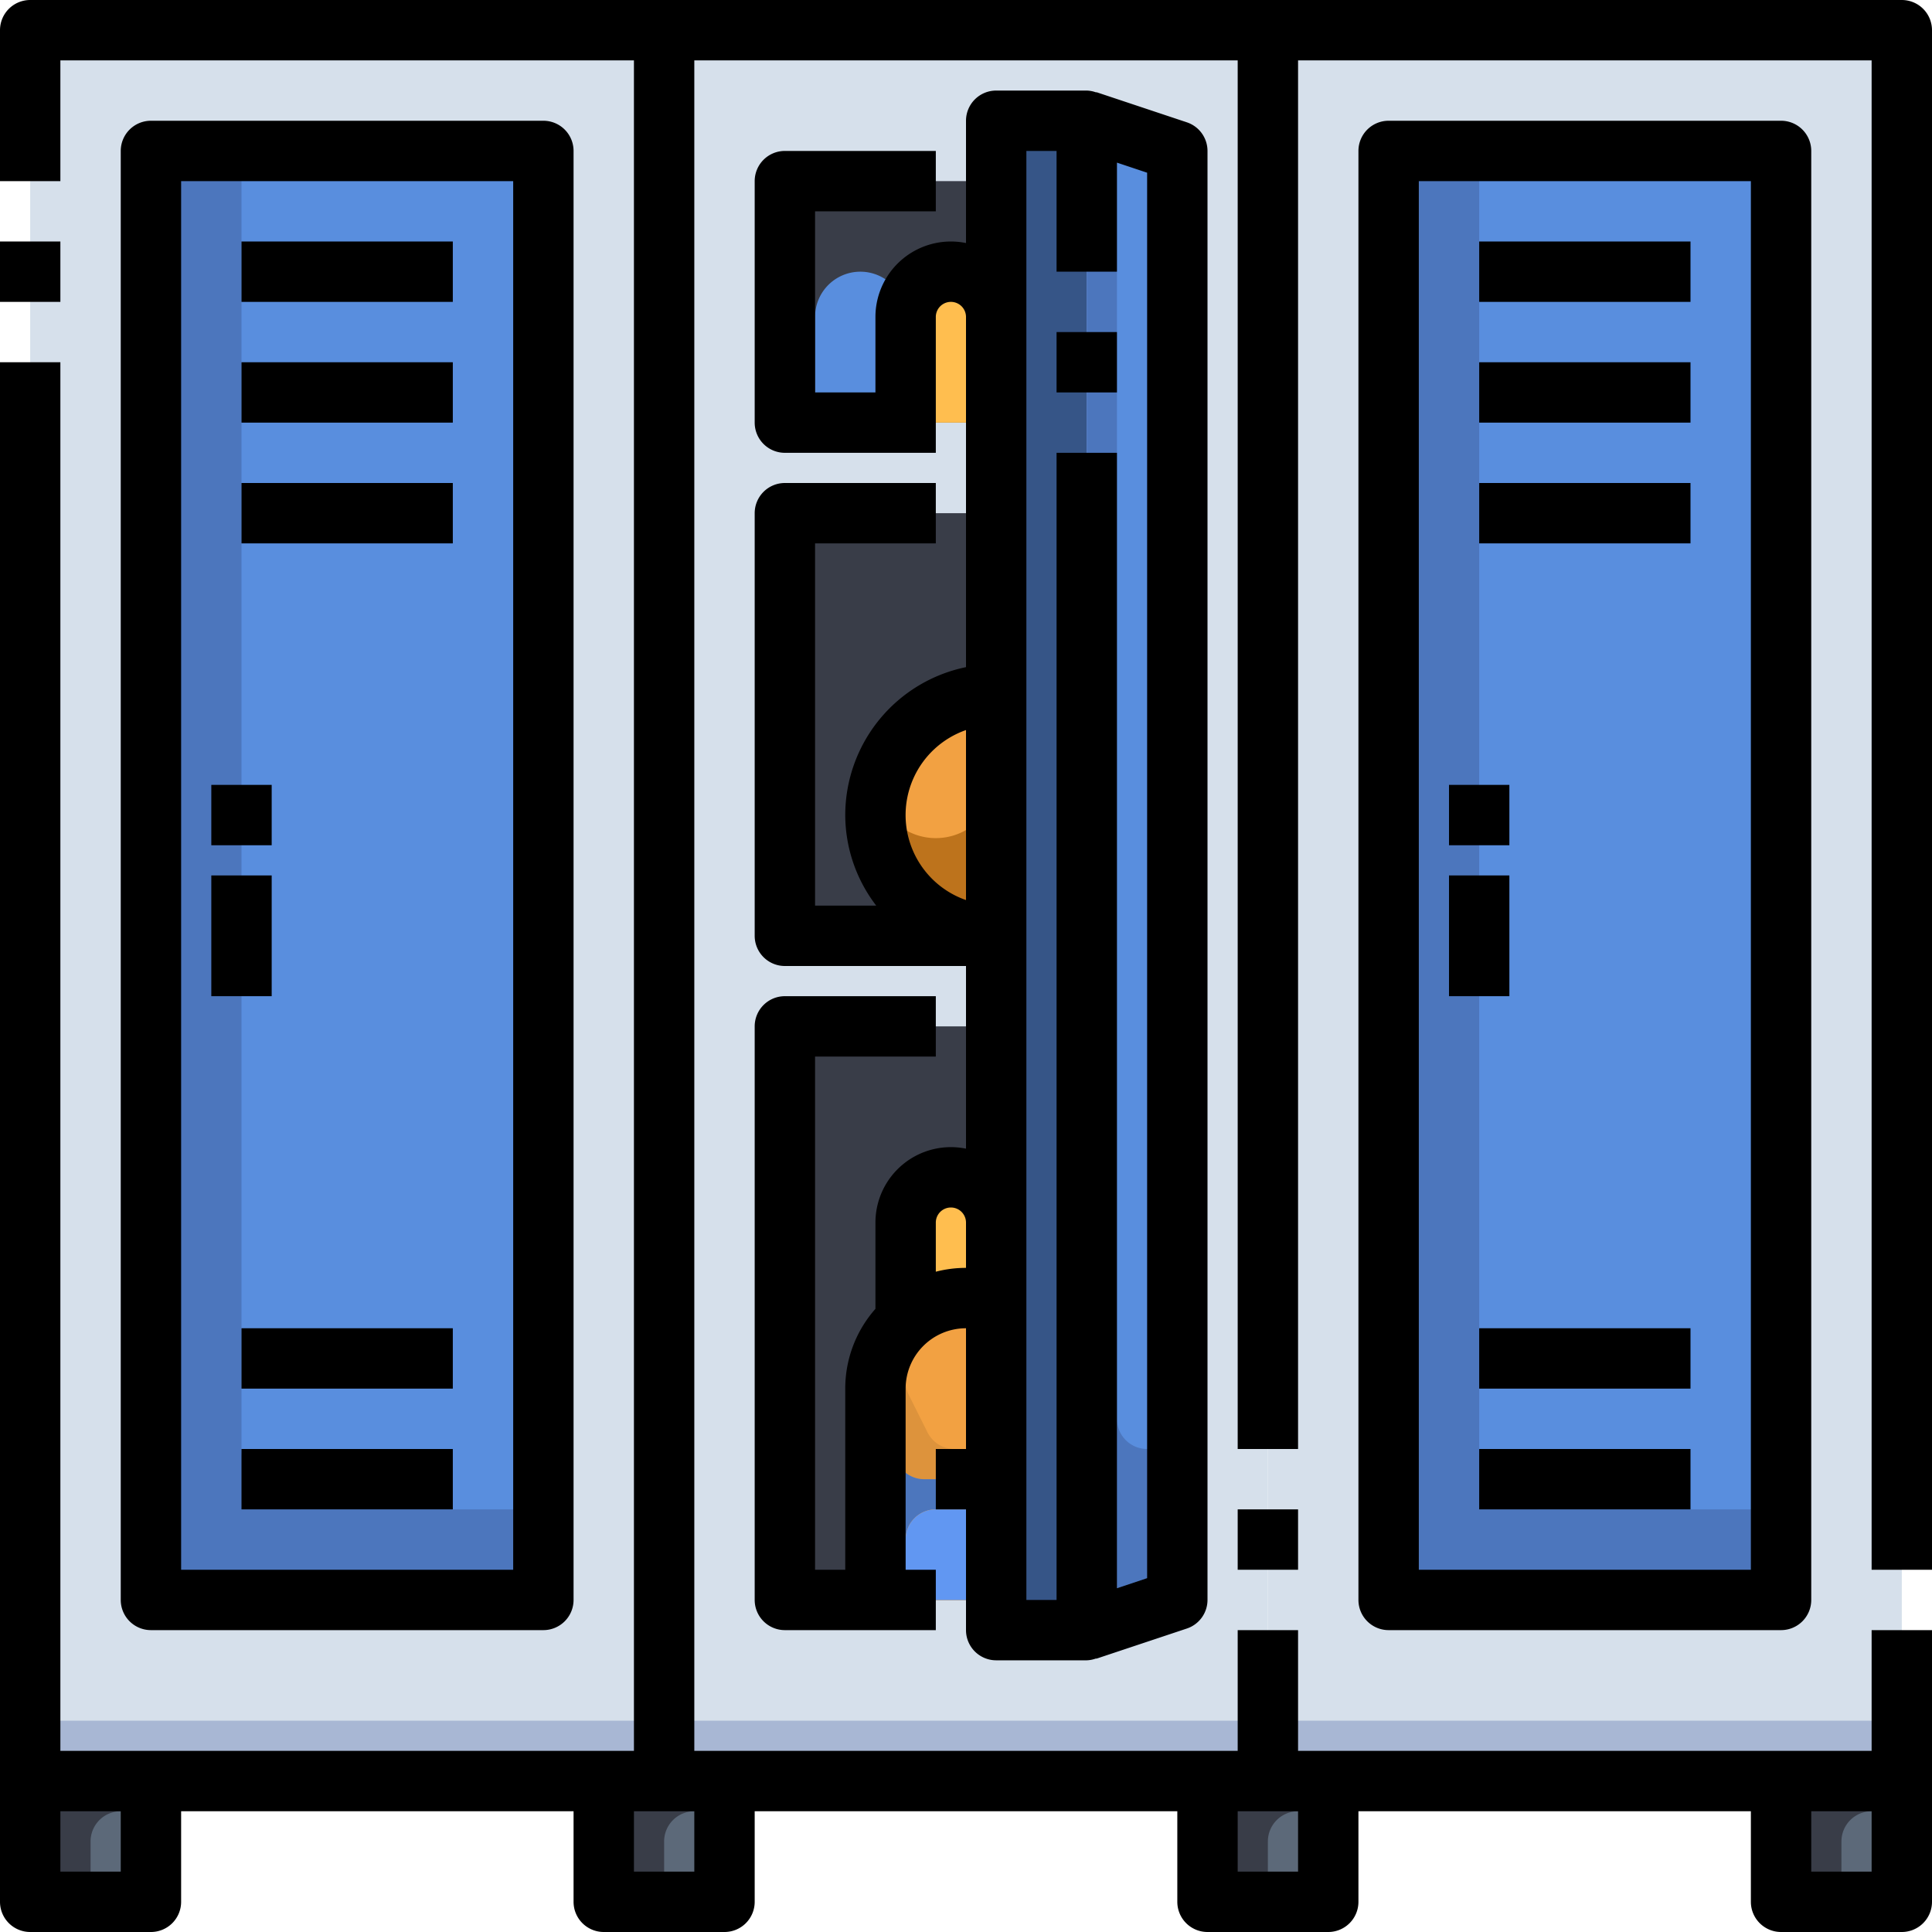 <?xml version="1.0" encoding="UTF-8"?>
<svg xmlns="http://www.w3.org/2000/svg" height="512" viewBox="0 0 64 64" width="512">
  <g id="_26-Locker" data-name="26-Locker">
    <path d="m22 1h20v58h-20z" fill="#d6e0eb"></path>
    <path d="m42 1h21v58h-21z" fill="#d6e0eb"></path>
    <path d="m42 57h21v2h-21z" fill="#a8b7d4"></path>
    <path d="m46 5h13v48h-13z" fill="#598ede"></path>
    <path d="m51 50a2 2 0 0 1 -2-2v-43h-3v48h13v-3z" fill="#4c76bd"></path>
    <path d="m1 1h21v58h-21z" fill="#d6e0eb"></path>
    <path d="m1 57h21v2h-21z" fill="#a8b7d4"></path>
    <path d="m5 5h13v48h-13z" fill="#598ede"></path>
    <path d="m10 50a2 2 0 0 1 -2-2v-43h-3v48h13v-3z" fill="#4c76bd"></path>
    <path d="m22 57h20v2h-20z" fill="#a8b7d4"></path>
    <path d="m33 4h3v50h-3z" fill="#365587"></path>
    <path d="m36 4 3 1v48l-3 1z" fill="#598ede"></path>
    <path d="m38 48a1 1 0 0 1 -1-1v-42.667l-1-.333v50l3-1v-6a1 1 0 0 1 -1 1z" fill="#4c76bd"></path>
    <path d="m26 6h7v8h-7z" fill="#393d48"></path>
    <path d="m26 17h7v14h-7z" fill="#393d48"></path>
    <path d="m26 34h7v19h-7z" fill="#393d48"></path>
    <path d="m31.5 9a1.5 1.5 0 0 1 1.5 1.5v3.5a0 0 0 0 1 0 0h-3a0 0 0 0 1 0 0v-3.5a1.5 1.5 0 0 1 1.5-1.5z" fill="#ffbe4f"></path>
    <path d="m28.5 9a1.5 1.5 0 0 1 1.5 1.5v3.5a0 0 0 0 1 0 0h-3a0 0 0 0 1 0 0v-3.5a1.5 1.5 0 0 1 1.5-1.5z" fill="#598ede"></path>
    <path d="m29 27a4 4 0 0 0 4 4v-8a4 4 0 0 0 -4 4z" fill="#f2a142"></path>
    <path d="m30.106 27.553a2 2 0 0 1 -1.033-1.273 3.962 3.962 0 0 0 3.927 4.72v-5.236a2 2 0 0 1 -2.894 1.789z" fill="#bd731c"></path>
    <path d="m32 43h1a0 0 0 0 1 0 0v10a0 0 0 0 1 0 0h-4a0 0 0 0 1 0 0v-7a3 3 0 0 1 3-3z" fill="#f2a142"></path>
    <path d="m31.5 39a1.5 1.5 0 0 0 -1.5 1.5v3.279a2.978 2.978 0 0 1 2-.779h1v-2.5a1.5 1.5 0 0 0 -1.5-1.5z" fill="#ffbe4f"></path>
    <path d="m30.724 47.447-.618-1.236a.993.993 0 0 1 -.106-.447v-1.985a2.978 2.978 0 0 0 -1 2.221v1l.724 1.447a1 1 0 0 0 .894.553h2.382v-1h-1.382a1 1 0 0 1 -.894-.553z" fill="#dd933c"></path>
    <path d="m31 50h2v-1h-2.382a1 1 0 0 1 -.894-.553l-.724-1.447v6h1v-2a1 1 0 0 1 1-1z" fill="#4c76bd"></path>
    <path d="m33 50h-2a1 1 0 0 0 -1 1v2h3z" fill="#6197f2"></path>
    <path d="m59 59h4v4h-4z" fill="#5c6979"></path>
    <path d="m40 59h4v4h-4z" fill="#5c6979"></path>
    <path d="m20 59h4v4h-4z" fill="#5c6979"></path>
    <path d="m1 59h4v4h-4z" fill="#5c6979"></path>
    <g fill="#393d48">
      <path d="m63 59h-4v4h2v-2a1 1 0 0 1 1-1h1z"></path>
      <path d="m44 59h-4v4h2v-2a1 1 0 0 1 1-1h1z"></path>
      <path d="m24 59h-4v4h2v-2a1 1 0 0 1 1-1h1z"></path>
      <path d="m5 59h-4v4h2v-2a1 1 0 0 1 1-1h1z"></path>
    </g>
    <path d="m0 8h2v2h-2z"></path>
    <path d="m64 52v-51a1 1 0 0 0 -1-1h-62a1 1 0 0 0 -1 1v5h2v-4h19v56h-19v-46h-2v51a1 1 0 0 0 1 1h4a1 1 0 0 0 1-1v-3h13v3a1 1 0 0 0 1 1h4a1 1 0 0 0 1-1v-3h14v3a1 1 0 0 0 1 1h4a1 1 0 0 0 1-1v-3h13v3a1 1 0 0 0 1 1h4a1 1 0 0 0 1-1v-9h-2v4h-19v-4h-2v4h-18v-56h18v46h2v-46h19v50zm-60 10h-2v-2h2zm19 0h-2v-2h2zm20 0h-2v-2h2zm17 0v-2h2v2z"></path>
    <path d="m41 50h2v2h-2z"></path>
    <path d="m18 54a1 1 0 0 0 1-1v-48a1 1 0 0 0 -1-1h-13a1 1 0 0 0 -1 1v48a1 1 0 0 0 1 1zm-12-48h11v46h-11z"></path>
    <path d="m8 8h7v2h-7z"></path>
    <path d="m8 12h7v2h-7z"></path>
    <path d="m8 16h7v2h-7z"></path>
    <path d="m8 48h7v2h-7z"></path>
    <path d="m8 44h7v2h-7z"></path>
    <path d="m7 26h2v2h-2z"></path>
    <path d="m7 29h2v4h-2z"></path>
    <path d="m46 4a1 1 0 0 0 -1 1v48a1 1 0 0 0 1 1h13a1 1 0 0 0 1-1v-48a1 1 0 0 0 -1-1zm12 48h-11v-46h11z"></path>
    <path d="m49 8h7v2h-7z"></path>
    <path d="m49 12h7v2h-7z"></path>
    <path d="m49 16h7v2h-7z"></path>
    <path d="m49 48h7v2h-7z"></path>
    <path d="m49 44h7v2h-7z"></path>
    <path d="m48 26h2v2h-2z"></path>
    <path d="m48 29h2v4h-2z"></path>
    <path d="m33 55h3a.991.991 0 0 0 .313-.063v.011l3-1a1 1 0 0 0 .687-.948v-48a1 1 0 0 0 -.684-.948l-3-1v.011a.991.991 0 0 0 -.316-.063h-3a1 1 0 0 0 -1 1v4.051a2.5 2.5 0 0 0 -3 2.449v2.5h-2v-6h4v-2h-5a1 1 0 0 0 -1 1v8a1 1 0 0 0 1 1h5v-4.5a.5.5 0 0 1 1 0v11.6a5.009 5.009 0 0 0 -4 4.9 4.948 4.948 0 0 0 1.026 3h-2.026v-12h4v-2h-5a1 1 0 0 0 -1 1v14a1 1 0 0 0 1 1h6v6.051a2.5 2.5 0 0 0 -3 2.449v2.857a3.984 3.984 0 0 0 -1 2.643v6h-1v-17h4v-2h-5a1 1 0 0 0 -1 1v19a1 1 0 0 0 1 1h5v-2h-1v-6a2 2 0 0 1 2-2v4h-1v2h1v4a1 1 0 0 0 1 1zm1-44.5v-5.5h1v4h2v-3.613l1 .334v46.558l-1 .334v-37.613h-2v38h-1zm-2 13.684v5.632a2.982 2.982 0 0 1 0-5.632zm-1 17.943v-1.627a.5.5 0 0 1 1 0v1.5a3.978 3.978 0 0 0 -1 .127z"></path>
    <path d="m35 11h2v2h-2z"></path>
  </g>
</svg>
